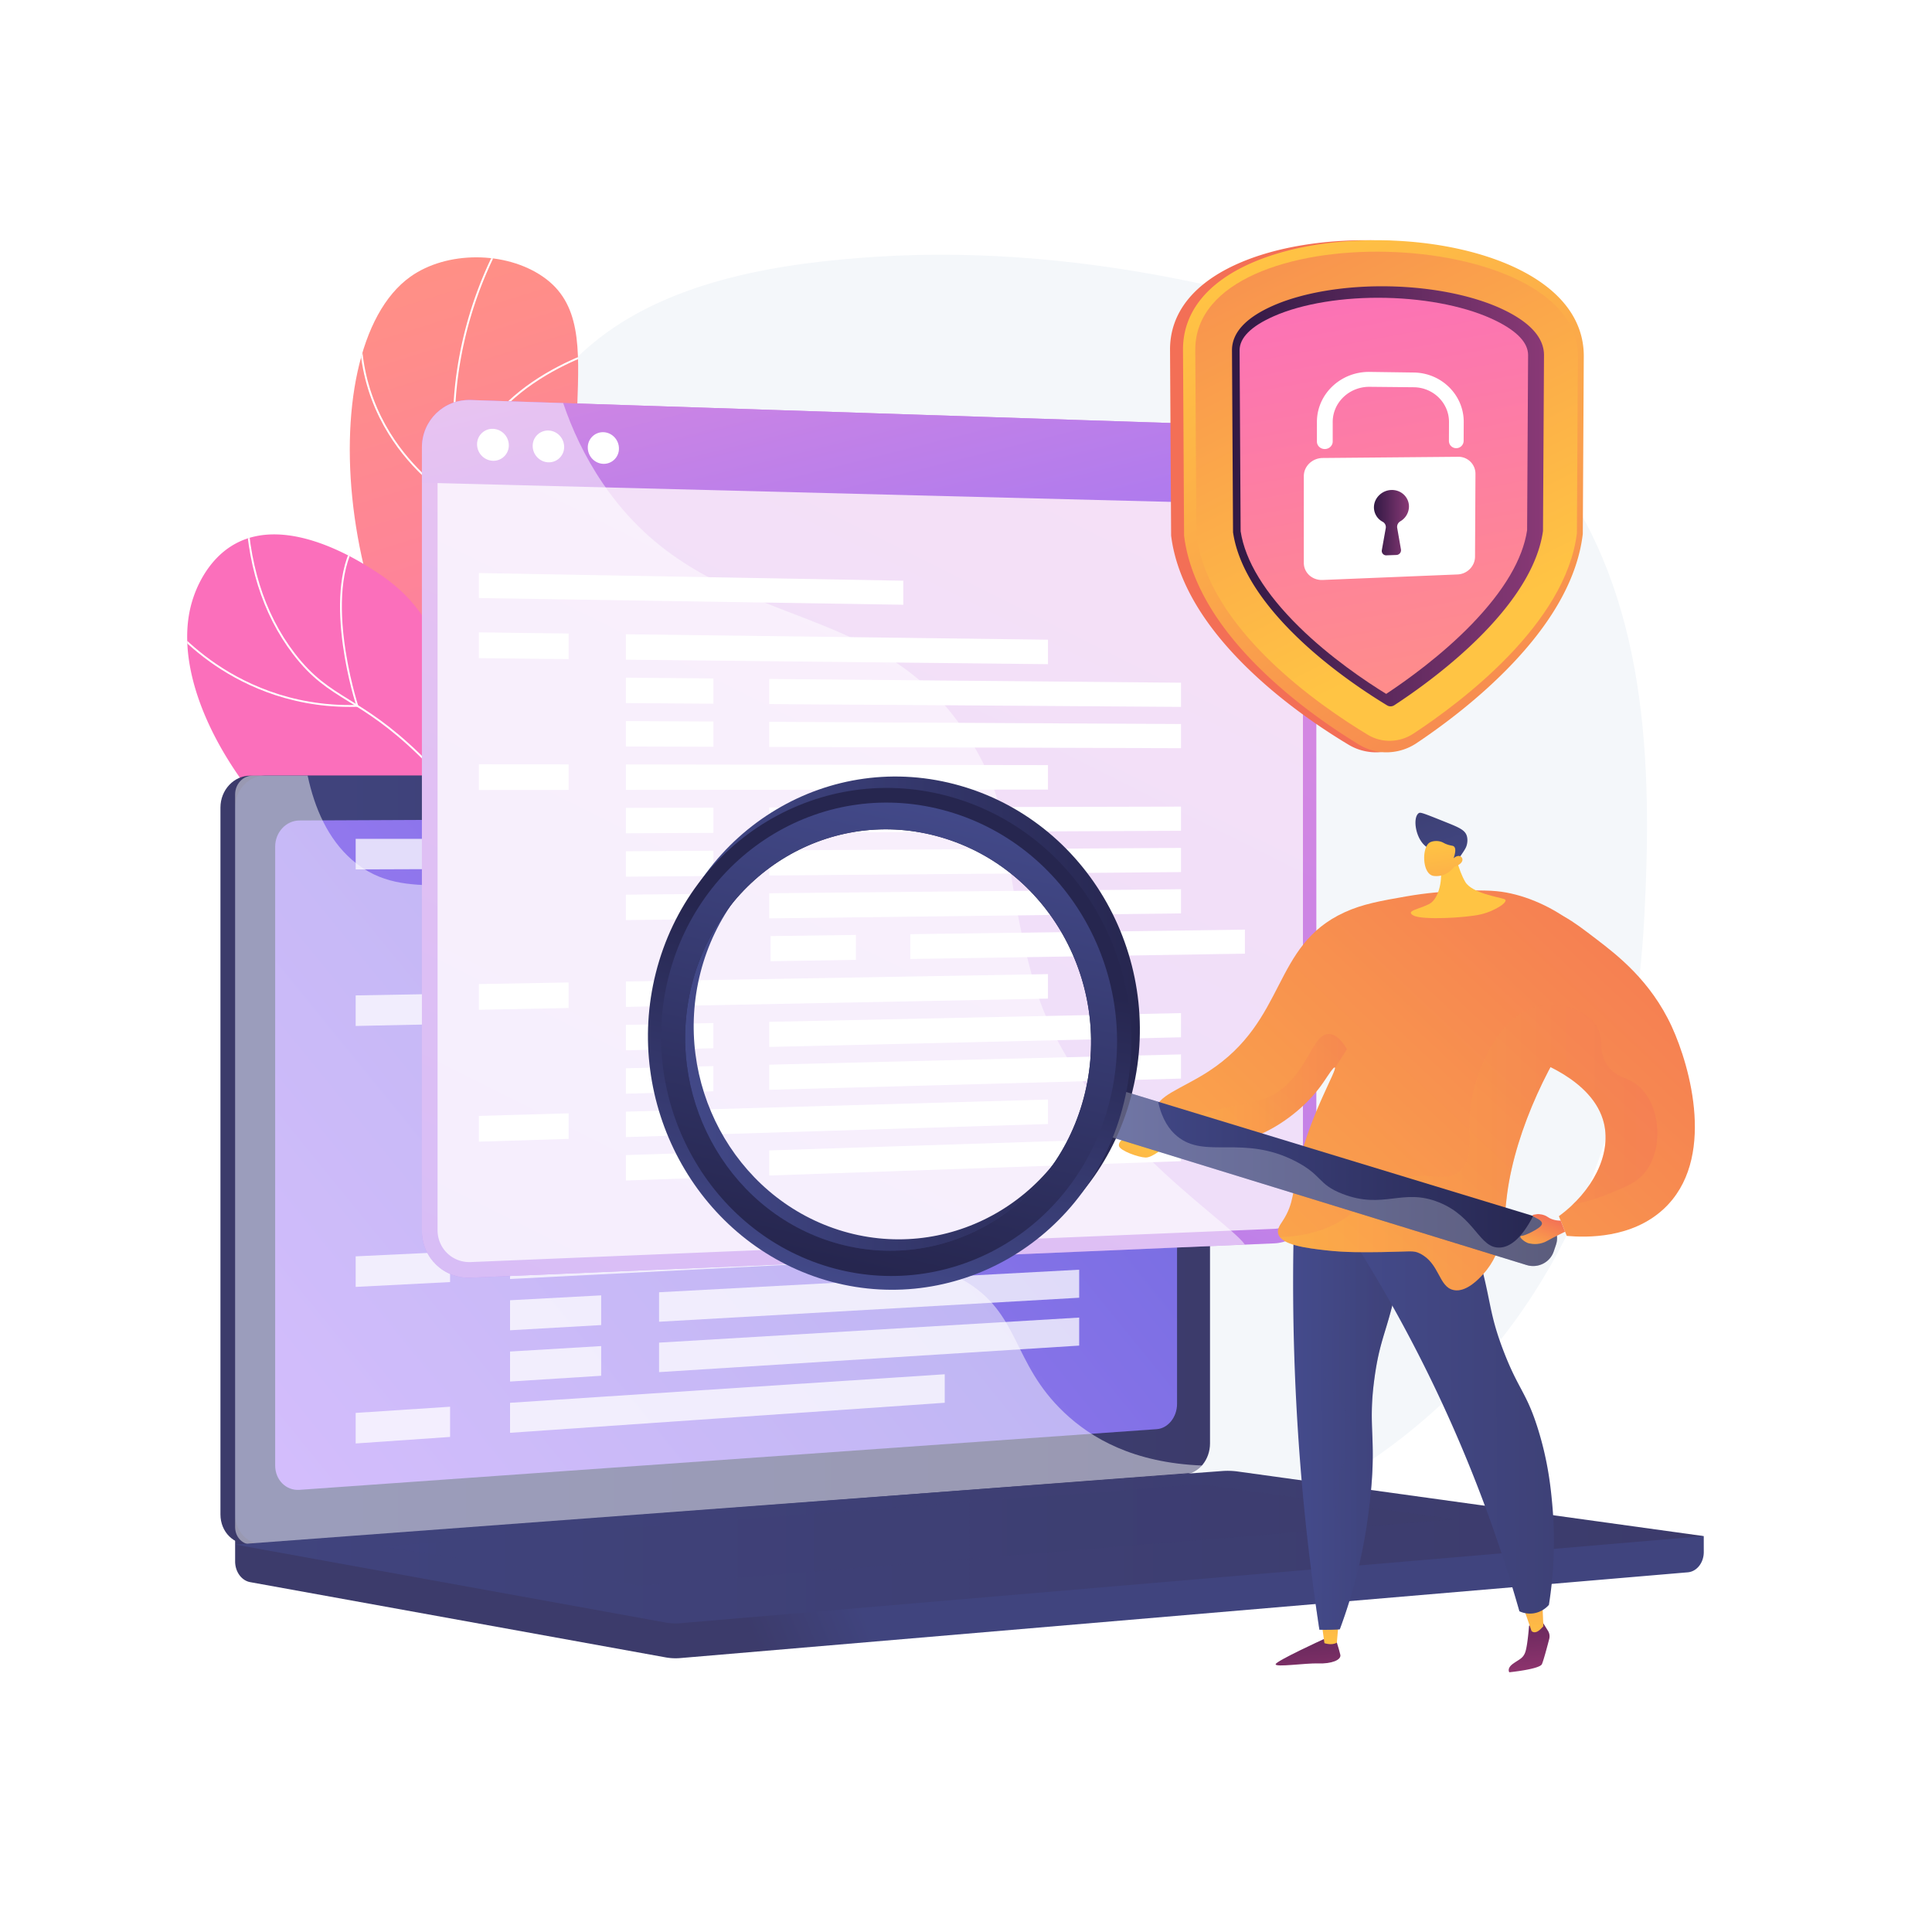 <svg xmlns="http://www.w3.org/2000/svg" xmlns:xlink="http://www.w3.org/1999/xlink" viewBox="0 0 3710 3710"><defs><style>.cls-1{fill:url(#linear-gradient);}.cls-2{fill:url(#linear-gradient-2);}.cls-3{isolation:isolate;}.cls-14,.cls-19,.cls-4{fill:#fff;}.cls-5{fill:#f4f7fa;}.cls-6{clip-path:url(#clip-path);}.cls-14,.cls-19,.cls-21,.cls-7{mix-blend-mode:soft-light;}.cls-8{clip-path:url(#clip-path-2);}.cls-9{fill:url(#linear-gradient-5);}.cls-10{fill:url(#linear-gradient-6);}.cls-11{fill:url(#linear-gradient-7);}.cls-12{fill:url(#linear-gradient-8);}.cls-13{fill:url(#linear-gradient-9);}.cls-14{opacity:0.48;}.cls-15{fill:url(#linear-gradient-10);}.cls-16,.cls-27,.cls-33,.cls-36,.cls-39{opacity:0.3;mix-blend-mode:multiply;}.cls-16{fill:url(#linear-gradient-11);}.cls-17{opacity:0.75;}.cls-18{fill:url(#linear-gradient-12);}.cls-19{opacity:0.74;}.cls-20{fill:url(#linear-gradient-13);}.cls-21{opacity:0.5;}.cls-22{fill:url(#linear-gradient-14);}.cls-23{fill:url(#linear-gradient-15);}.cls-24{fill:url(#linear-gradient-16);}.cls-25{fill:url(#linear-gradient-17);}.cls-26{fill:url(#linear-gradient-18);}.cls-27{fill:url(#linear-gradient-19);}.cls-28{fill:url(#linear-gradient-20);}.cls-29{fill:url(#linear-gradient-21);}.cls-30{fill:url(#linear-gradient-22);}.cls-31{fill:url(#linear-gradient-23);}.cls-32{fill:url(#linear-gradient-24);}.cls-33{fill:url(#linear-gradient-25);}.cls-34{fill:url(#linear-gradient-26);}.cls-35{fill:url(#linear-gradient-27);}.cls-36{fill:url(#linear-gradient-28);}.cls-37{fill:url(#linear-gradient-29);}.cls-38{fill:url(#linear-gradient-30);}.cls-39{fill:#d8dee8;}.cls-40{fill:url(#linear-gradient-31);}.cls-41{fill:url(#linear-gradient-32);}.cls-42{fill:url(#linear-gradient-33);}.cls-43{fill:url(#linear-gradient-34);}.cls-44{fill:url(#linear-gradient-35);}.cls-45{fill:url(#linear-gradient-36);}.cls-46{fill:url(#linear-gradient-37);}.cls-47{fill:url(#linear-gradient-38);}.cls-48{fill:url(#linear-gradient-39);}</style><linearGradient id="linear-gradient" x1="790.42" y1="507.83" x2="1265.15" y2="2018.33" gradientUnits="userSpaceOnUse"><stop offset="0" stop-color="#ff9085"/><stop offset="1" stop-color="#fb6fbb"/></linearGradient><linearGradient id="linear-gradient-2" x1="1659.69" y1="4855.68" x2="1555.18" y2="4394.58" xlink:href="#linear-gradient"/><clipPath id="clip-path"><path class="cls-1" d="M1401.22,2167.11c36.6-111.54,73.86-281.83,30.24-470.89-50.08-217.1-161-260.53-260.63-492.59-142.19-331.25,18.74-571.21-128.46-672.45-71.78-49.37-184.66-49.41-254.26.16C589.56,672.76,644,1288.75,959,1529.13c142.47,108.71,266.8,95.82,373.72,236.5C1427.21,1889.94,1419.8,2053.93,1401.22,2167.11Z"/></clipPath><clipPath id="clip-path-2"><path class="cls-2" d="M1464.93,2032.58c11.61-70.23,18.29-179.9-38.88-278-99.72-171.11-281.49-114.35-455.48-297.67-140.33-147.86-96.11-262.78-251.6-361-26-16.45-163.55-107-265.82-52.44-57.63,30.72-78.51,93.78-82.43,105.62-59.24,178.94,123,459.09,360.57,587.22,136.49,73.61,180.53,49.56,420.71,135.41A1351.69,1351.69,0,0,1,1464.93,2032.58Z"/></clipPath><linearGradient id="linear-gradient-5" x1="-2583.02" y1="1614.05" x2="-3610.37" y2="2457.94" gradientTransform="matrix(-0.95, 0.33, 0.33, 0.95, -2368.6, 1020.59)" xlink:href="#linear-gradient"/><linearGradient id="linear-gradient-6" x1="1642.69" y1="3058.4" x2="1444.56" y2="3141.62" gradientUnits="userSpaceOnUse"><stop offset="0" stop-color="#40447e"/><stop offset="1" stop-color="#3c3b6b"/></linearGradient><linearGradient id="linear-gradient-7" x1="1320.32" y1="2177.59" x2="1114.9" y2="2263.87" xlink:href="#linear-gradient-6"/><linearGradient id="linear-gradient-8" x1="451.51" y1="2227.33" x2="2323.58" y2="2227.33" xlink:href="#linear-gradient-6"/><linearGradient id="linear-gradient-9" x1="571.76" y1="2830.85" x2="2472.13" y2="1283.35" gradientUnits="userSpaceOnUse"><stop offset="0" stop-color="#aa80f9"/><stop offset="1" stop-color="#6165d7"/></linearGradient><linearGradient id="linear-gradient-10" x1="451.51" y1="2970.92" x2="3271.71" y2="2970.92" xlink:href="#linear-gradient-6"/><linearGradient id="linear-gradient-11" x1="728.08" y1="2947.61" x2="2794.42" y2="2947.61" xlink:href="#linear-gradient-6"/><linearGradient id="linear-gradient-12" x1="2244.84" y1="426.72" x2="572.56" y2="3771.28" gradientUnits="userSpaceOnUse"><stop offset="0" stop-color="#e38ddd"/><stop offset="1" stop-color="#9571f6"/></linearGradient><linearGradient id="linear-gradient-13" x1="1521.57" y1="322.27" x2="1812.14" y2="1484.54" xlink:href="#linear-gradient-12"/><linearGradient id="linear-gradient-14" x1="3284.65" y1="3010.57" x2="3307.03" y2="3295.41" gradientTransform="translate(-794.8 3.37) rotate(-0.14)" gradientUnits="userSpaceOnUse"><stop offset="0" stop-color="#311944"/><stop offset="1" stop-color="#a03976"/></linearGradient><linearGradient id="linear-gradient-15" x1="3342.43" y1="3169.15" x2="3338.36" y2="2874.14" gradientTransform="translate(-794.8 3.37) rotate(-0.14)" gradientUnits="userSpaceOnUse"><stop offset="0" stop-color="#ffc444"/><stop offset="1" stop-color="#f36f56"/></linearGradient><linearGradient id="linear-gradient-16" x1="3707.59" y1="2977.34" x2="3729.96" y2="3262.17" xlink:href="#linear-gradient-14"/><linearGradient id="linear-gradient-17" x1="3730.03" y1="3163.8" x2="3725.96" y2="2868.79" xlink:href="#linear-gradient-15"/><linearGradient id="linear-gradient-18" x1="3272.02" y1="2691.24" x2="3490.14" y2="2691.24" gradientTransform="translate(-794.8 3.37) rotate(-0.14)" gradientUnits="userSpaceOnUse"><stop offset="0" stop-color="#444b8c"/><stop offset="1" stop-color="#3e4177"/></linearGradient><linearGradient id="linear-gradient-19" x1="3272.02" y1="2691.25" x2="3490.14" y2="2691.25" xlink:href="#linear-gradient-18"/><linearGradient id="linear-gradient-20" x1="3332.58" y1="2669.74" x2="3771.68" y2="2669.74" xlink:href="#linear-gradient-18"/><linearGradient id="linear-gradient-21" x1="1911.28" y1="2945.67" x2="3305.16" y2="1456.98" gradientTransform="matrix(1, 0, 0, 1, 0, 0)" xlink:href="#linear-gradient-15"/><linearGradient id="linear-gradient-22" x1="2796.23" y1="1775.73" x2="2749.63" y2="2186.78" gradientTransform="matrix(1, 0, 0, 1, 0, 0)" xlink:href="#linear-gradient-15"/><linearGradient id="linear-gradient-23" x1="4669.11" y1="2445.84" x2="4594.27" y2="2255.76" gradientTransform="translate(-1726 -907.3) rotate(2.72)" xlink:href="#linear-gradient-18"/><linearGradient id="linear-gradient-24" x1="2767.2" y1="1614.46" x2="2803.82" y2="1917.34" gradientTransform="matrix(1, 0, 0, 1, 0, 0)" xlink:href="#linear-gradient-15"/><linearGradient id="linear-gradient-25" x1="2233.23" y1="2091.7" x2="2586.48" y2="2091.7" gradientTransform="matrix(1, 0, 0, 1, 0, 0)" xlink:href="#linear-gradient-15"/><linearGradient id="linear-gradient-26" x1="2200.7" y1="2184.38" x2="2072.69" y2="2443.95" gradientTransform="matrix(1, 0, 0, 1, 0, 0)" xlink:href="#linear-gradient-15"/><linearGradient id="linear-gradient-27" x1="2069.1" y1="3093.44" x2="3462.97" y2="1604.75" gradientTransform="matrix(1, 0, 0, 1, 0, 0)" xlink:href="#linear-gradient-15"/><linearGradient id="linear-gradient-28" x1="2457.84" y1="2203.75" x2="3182.58" y2="2203.75" gradientTransform="matrix(1, 0, 0, 1, 0, 0)" xlink:href="#linear-gradient-15"/><linearGradient id="linear-gradient-29" x1="2090.36" y1="2256.97" x2="2990.03" y2="2256.97" gradientUnits="userSpaceOnUse"><stop offset="0" stop-color="#444b8c"/><stop offset="1" stop-color="#26264f"/></linearGradient><linearGradient id="linear-gradient-30" x1="1260.62" y1="1972.99" x2="2188.91" y2="1972.99" xlink:href="#linear-gradient-29"/><linearGradient id="linear-gradient-31" x1="-6830.52" y1="3571.54" x2="-7297.93" y2="3048.2" gradientTransform="matrix(-0.87, 0.49, 0.49, 0.87, -6104.42, 2747.67)" xlink:href="#linear-gradient-29"/><linearGradient id="linear-gradient-32" x1="-7517.62" y1="2807.44" x2="-6883.7" y2="3505.29" gradientTransform="matrix(-0.87, 0.49, 0.49, 0.87, -6104.42, 2747.67)" xlink:href="#linear-gradient-29"/><linearGradient id="linear-gradient-33" x1="-5557.8" y1="643.24" x2="-5540.22" y2="543.69" gradientTransform="matrix(-0.86, -0.52, -0.52, 0.86, -1479.69, -1003.97)" xlink:href="#linear-gradient-15"/><linearGradient id="linear-gradient-34" x1="3094.24" y1="434.34" x2="2869.45" y2="650.4" gradientTransform="matrix(1, 0, 0, 1, 0, 0)" xlink:href="#linear-gradient-15"/><linearGradient id="linear-gradient-35" x1="2426.13" y1="483.57" x2="3190.24" y2="1733.32" gradientTransform="matrix(1, 0, 0, 1, 0, 0)" xlink:href="#linear-gradient-15"/><linearGradient id="linear-gradient-36" x1="2831.31" y1="1195.13" x2="2210.74" y2="-52.71" gradientTransform="matrix(1, 0, 0, 1, 0, 0)" xlink:href="#linear-gradient-15"/><linearGradient id="linear-gradient-37" x1="2365.74" y1="953.05" x2="2964.93" y2="953.05" gradientUnits="userSpaceOnUse"><stop offset="0" stop-color="#311944"/><stop offset="1" stop-color="#893976"/></linearGradient><linearGradient id="linear-gradient-38" x1="2761.57" y1="1411.78" x2="2588.56" y2="468.92" xlink:href="#linear-gradient"/><linearGradient id="linear-gradient-39" x1="2638.35" y1="1003.65" x2="2705.63" y2="1003.65" xlink:href="#linear-gradient-37"/></defs><title>Identify-Diesel</title><g class="cls-3"><g id="Background"><rect class="cls-4" width="3710" height="3710"/></g><g id="Illustration"><path class="cls-5" d="M2298.6,543.31C2097.26,500.48,1887.94,480,1683.27,493c-181.4,11.6-387,43.25-533,156.65-69.57,54-152.53,151.14-175.29,236.8,0,0-119.77,450.89-359.32,547.51S209.75,3179.61,2026.35,3018.58c0,0,1067-42.2,1131.21-1257.66,15.52-293.61,6.85-616.4-179.07-861.91C2836,710.87,2636.41,627.22,2407,568.69Q2353.29,555,2298.6,543.31Z"/><path class="cls-1" d="M1401.22,2167.11c36.6-111.54,73.86-281.83,30.24-470.89-50.08-217.1-161-260.53-260.63-492.59-142.19-331.25,18.74-571.21-128.46-672.45-71.78-49.37-184.66-49.41-254.26.16C589.56,672.76,644,1288.75,959,1529.13c142.47,108.71,266.8,95.82,373.72,236.5C1427.21,1889.94,1419.8,2053.93,1401.22,2167.11Z"/><g class="cls-6"><g class="cls-7"><path class="cls-4" d="M1423.6,1886.44a848,848,0,0,0-47.7-137c-45.31-101.13-95.32-156.76-158.63-227.19-41.32-46-88.15-98.07-142.27-172.77-101.27-139.75-132.69-188.85-160.85-268-55.71-156.6-47.16-297-37.1-366.78a762.36,762.36,0,0,1,98.69-279.91l3.08,1.82a758.69,758.69,0,0,0-98.23,278.6c-10,69.43-18.52,209.2,36.93,365.07,28,78.72,59.35,127.67,160.37,267.11,54,74.54,100.78,126.57,142,172.47,63.52,70.66,113.69,126.47,159.23,228.12a849.7,849.7,0,0,1,47.9,137.59Z"/><path class="cls-4" d="M887,970.85l-2.59-1.4c-.58-.32-59.39-32.64-111.64-98.42-48.24-60.73-100.66-163.24-76.42-306.65l3.53.6c-24,142,27.86,243.56,75.61,303.71,45.6,57.45,96.21,89.16,108.06,96.14,3.27-114.57,76.72-188.81,138.06-231,66.92-46,134.26-64.94,134.93-65.12l1,3.44c-.67.19-67.51,19-133.93,64.69-61.15,42.1-134.47,116.38-136.5,231.1Z"/><path class="cls-4" d="M903.72,1339.3c-59.48,0-129.36-14.61-193.9-64.85l2.19-2.82c144.89,112.76,317.06,44,334.17,36.72-29.26-113.12-3.38-196.57,23.56-246.73,29.34-54.63,66.3-82.71,66.67-83l2.14,2.86c-.36.28-36.79,28-65.74,82-26.7,49.8-52.33,132.8-22.79,245.47l.39,1.45-1.37.63C1048,1311.5,985.75,1339.3,903.72,1339.3Z"/><path class="cls-4" d="M1036.39,1555.07c-44.61,0-98-8.1-160.12-30.79l1.23-3.36c203.39,74.31,312.16-8.94,323.39-18.24-49.53-115.87,20.23-303.26,20.94-305.14l3.35,1.26c-.72,1.88-70.44,189.24-20.49,303.67l.52,1.17-1,.87C1203.48,1505.22,1147,1555.07,1036.39,1555.07Z"/></g></g><path class="cls-2" d="M1464.93,2032.58c11.61-70.23,18.29-179.9-38.88-278-99.72-171.11-281.49-114.35-455.48-297.67-140.33-147.86-96.11-262.78-251.6-361-26-16.45-163.55-107-265.82-52.44-57.63,30.72-78.51,93.78-82.43,105.62-59.24,178.94,123,459.09,360.57,587.22,136.49,73.61,180.53,49.56,420.71,135.41A1351.69,1351.69,0,0,1,1464.93,2032.58Z"/><g class="cls-8"><g class="cls-7"><path class="cls-4" d="M1485,2117.15c-34.76-167-100.54-279-195.52-333.15-46.34-26.4-83.36-30.59-122.56-35-42.83-4.84-87.12-9.86-145.72-45.29-57-34.47-77.4-67.58-103.2-109.5-22.93-37.24-51.47-83.58-115.49-145.28-56.12-54.1-97-79.43-133.09-101.78-39.5-24.46-70.69-43.78-106.9-91.24-59-77.31-89.84-176.37-91.64-294.42l3.57-.06c1.8,117.27,32.39,215.62,90.91,292.31,35.82,46.93,66.76,66.1,105.94,90.37,36.23,22.44,77.3,47.88,133.69,102.24,64.35,62,93,108.58,116,146,25.56,41.51,45.74,74.29,102,108.32,57.92,35,101.81,40,144.26,44.8,39.57,4.48,77,8.71,123.93,35.47,95.91,54.64,162.28,167.53,197.25,335.53Z"/><path class="cls-4" d="M671.46,1357.43c-122.05,0-213.15-46.77-268.84-86.9-62.73-45.21-95.33-92-95.65-92.5l2.95-2c.32.46,32.63,46.85,94.91,91.7,57.07,41.1,151.66,89.26,278.82,86-7.65-24.59-71.33-239.92,11.05-332.36l2.68,2.38c-85.65,96.1-10.38,328.8-9.61,331.14l.75,2.28-2.39.07Q678.72,1357.44,671.46,1357.43Z"/><path class="cls-4" d="M662.09,1555.94c-78.06,0-177.62-16.06-277.52-76l1.84-3.07c124.22,74.47,247.94,80.72,329.84,72.85,81.32-7.81,138.65-30.69,148.21-34.7-33.08-122.06-3.61-294.18-3.3-295.91l3.52.61c-.3,1.73-29.88,174.49,3.64,295.85l.41,1.49-1.4.62c-.6.27-61.24,27-150.6,35.59C700.11,1554.92,681.78,1555.94,662.09,1555.94Z"/><path class="cls-4" d="M767.94,1839.36c-6,0-12-.06-18-.19l.08-3.58c124.82,2.7,220.91-23.25,279.53-45.48,56-21.25,89.44-43.25,96.78-48.32-91.63-113.85-55.73-299.69-55.35-301.56l3.51.7c-.38,1.87-36.25,187.69,55.82,300.09l1.19,1.45-1.51,1.12C1128.61,1744.57,997,1839.36,767.94,1839.36Z"/></g></g><path class="cls-9" d="M1467.38,1972.92a758.49,758.49,0,0,0-189-99.17c-152.93-54.22-223-22.23-287.76-86.89-67-66.93-23.61-132.84-103.85-207.58-6.74-6.28-92.89-84.46-170.83-55.35-54.53,20.37-75.76,82.3-85.72,111.36-38.66,112.79-16.18,284.64,104.15,369.41,114.07,80.37,258.5,42.07,304.36,29.58,80.44-21.9,99.51-53.26,181.29-73.09C1319.51,1937.08,1408.9,1954.94,1467.38,1972.92Z"/><path class="cls-10" d="M3271.71,2949.78,451.51,2925v73.34c0,19.91,12.3,36.84,29,39.85l797.47,144.43a108.5,108.5,0,0,0,28.61,1.35l1934.51-164.67c17.27-1.47,30.65-18.45,30.65-38.9Z"/><path class="cls-11" d="M2248.27,2830.88,480.67,2965.06c-31.63,2.4-57.34-23.11-57.34-57V1550.79c0-33.88,25.71-61.34,57.34-61.34h1767.6c26.06,0,47.13,24.82,47.13,55.45V2771.85C2295.4,2802.48,2274.33,2828.9,2248.27,2830.88Z"/><path class="cls-12" d="M2276.45,2830.88,508.86,2965.06c-31.63,2.4-57.35-23.11-57.35-57V1550.79c0-33.88,25.72-61.34,57.35-61.34H2276.45c26.06,0,47.13,24.82,47.13,55.45V2771.85C2323.58,2802.48,2302.51,2828.9,2276.45,2830.88Z"/><path class="cls-13" d="M2221.39,2744.38,575.06,2860.93c-25.74,1.82-46.66-19.12-46.66-46.78V1625.85c0-27.65,20.92-50.17,46.66-50.28l1646.33-7.32c21.5-.09,38.88,20.25,38.88,45.44V2696C2260.27,2721.21,2242.89,2742.86,2221.39,2744.38Z"/><path class="cls-4" d="M1455.08,1526.57c0,12.61-9.09,22.87-20.33,22.9s-20.38-10.18-20.38-22.82,9.13-22.89,20.38-22.9S1455.08,1514,1455.08,1526.57Z"/><path class="cls-14" d="M1850.58,2458.63c-136.27-78.75-243.41,21-346.81-77.42-62.69-59.69-31.92-104.2-109-193.4-85.44-98.8-141.06-65.59-226.93-154.51-108.56-112.43-54.26-199.9-147.78-280.62-113.45-97.93-235.8-7.29-343.79-101.21-46.58-40.5-72.14-99.39-85.49-162H485.06c-18.51,0-33.55,16.12-33.55,36V2932.39c0,19.88,15,34.86,33.55,33.45l1801.48-137.35c8.84-.68,16.68-6.22,21.71-14.26-131.88-5.16-212.89-52.65-264.68-101.73C1942.26,2616.47,1959.83,2521.77,1850.58,2458.63Z"/><path class="cls-15" d="M2346.91,2824.8,451.51,2966l826.43,149.67a108.5,108.5,0,0,0,28.61,1.35l1965.16-167.27-894.65-124A142.12,142.12,0,0,0,2346.91,2824.8Z"/><polygon class="cls-16" points="728.08 2969.58 2306.05 2850.25 2794.42 2917.4 1230.04 3044.96 728.08 2969.58"/><g class="cls-17"><polygon class="cls-4" points="864.29 1668.88 683 1669.51 683 1610.84 864.29 1610.84 864.29 1668.88"/><polygon class="cls-4" points="1814.16 1665.56 979.44 1668.48 979.44 1610.84 1814.16 1610.84 1814.16 1665.56"/><polygon class="cls-4" points="1154.43 1765.27 979.44 1766.92 979.44 1709.29 1154.43 1708.25 1154.43 1765.27"/><polygon class="cls-4" points="2072.34 1756.59 1265.61 1764.22 1265.61 1707.58 2072.34 1702.77 2072.34 1756.59"/><polygon class="cls-4" points="1154.43 1862.67 979.44 1865.37 979.44 1807.74 1154.43 1805.65 1154.43 1862.67"/><polygon class="cls-4" points="2072.34 1848.52 1265.61 1860.96 1265.61 1804.32 2072.34 1794.7 2072.34 1848.52"/><polygon class="cls-4" points="864.29 1966.28 683 1970.15 683 1911.49 864.29 1908.24 864.29 1966.28"/><polygon class="cls-4" points="1814.16 1945.97 979.44 1963.82 979.44 1906.18 1814.16 1891.25 1814.16 1945.97"/><polygon class="cls-4" points="1154.43 2057.48 979.44 2062.26 979.44 2004.63 1154.43 2000.45 1154.43 2057.48"/><polygon class="cls-4" points="2072.34 2032.38 1265.61 2054.44 1265.61 1997.8 2072.34 1978.56 2072.34 2032.38"/><polygon class="cls-4" points="1154.43 2154.88 979.44 2160.71 979.44 2103.07 1154.43 2097.86 1154.43 2154.88"/><polygon class="cls-4" points="2072.34 2124.3 1265.61 2151.18 1265.61 2094.54 2072.34 2070.49 2072.34 2124.3"/><polygon class="cls-4" points="1154.43 2252.28 979.44 2259.15 979.44 2201.52 1154.43 2195.26 1154.43 2252.28"/><polygon class="cls-4" points="2072.34 2216.23 1265.61 2247.91 1265.61 2191.28 2072.34 2162.41 2072.34 2216.23"/><polygon class="cls-4" points="1437.23 2336.89 1268.28 2344.53 1268.28 2287.91 1437.23 2280.86 1437.23 2336.89"/><polygon class="cls-4" points="2195.53 2302.59 1544.6 2332.03 1544.6 2276.37 2195.53 2249.2 2195.53 2302.59"/><polygon class="cls-4" points="864.29 2461.94 683 2471.22 683 2412.56 864.29 2403.91 864.29 2461.94"/><polygon class="cls-4" points="1814.16 2413.31 979.44 2456.05 979.44 2398.41 1814.16 2358.59 1814.16 2413.31"/><polygon class="cls-4" points="1154.43 2544.49 979.44 2554.49 979.44 2496.86 1154.43 2487.47 1154.43 2544.49"/><polygon class="cls-4" points="2072.34 2492.02 1265.61 2538.13 1265.61 2481.5 2072.34 2438.2 2072.34 2492.02"/><polygon class="cls-4" points="1154.43 2641.89 979.44 2652.94 979.44 2595.31 1154.43 2584.87 1154.43 2641.89"/><polygon class="cls-4" points="2072.34 2583.94 1265.61 2634.87 1265.61 2578.24 2072.34 2530.13 2072.34 2583.94"/><polygon class="cls-4" points="864.29 2759.34 683 2771.87 683 2713.2 864.29 2701.31 864.29 2759.34"/><polygon class="cls-4" points="1814.16 2693.71 979.44 2751.39 979.44 2693.75 1814.16 2638.99 1814.16 2693.71"/></g><path class="cls-18" d="M2447.09,818.86l-1543-50.71c-51.74-1.7-93.87,39.12-93.87,91.18V2363.25c0,52.06,42.13,92.46,93.87,90.25l1543-65.89c44.64-1.9,80.68-42.41,80.68-90.47V908.54C2527.77,860.47,2491.73,820.32,2447.09,818.86Z"/><path class="cls-19" d="M904.05,2423.53c-35.19,1.46-63.81-26.05-63.81-61.44V860.19a61.61,61.61,0,0,1,63.81-62.07l1543,48.64c30.41,1,55,28.29,55,61V2298.13c0,32.76-24.58,60.33-55,61.59Z"/><path class="cls-20" d="M2447.09,818.86l-1543-50.71c-51.74-1.7-93.87,39.12-93.87,91.18v67.61l1717.59,44V908.54C2527.77,860.47,2491.73,820.32,2447.09,818.86Z"/><path class="cls-4" d="M977.08,855.05a29.52,29.52,0,0,1-30.43,29.77,31.66,31.66,0,0,1-30.52-31.55,29.52,29.52,0,0,1,30.52-29.77A31.67,31.67,0,0,1,977.08,855.05Z"/><path class="cls-4" d="M1083.31,858.13a29.31,29.31,0,0,1-30.14,29.64c-16.68-.46-30.23-14.52-30.23-31.39a29.31,29.31,0,0,1,30.23-29.64C1069.83,827.25,1083.31,841.3,1083.31,858.13Z"/><path class="cls-4" d="M1188.54,861.19a29.1,29.1,0,0,1-29.86,29.5c-16.53-.45-29.94-14.44-29.94-31.24a29.11,29.11,0,0,1,29.94-29.5C1175.18,830.45,1188.54,844.44,1188.54,861.19Z"/><polygon class="cls-4" points="1734.62 1115.12 919.6 1100.47 919.6 1148.39 1734.62 1161.29 1734.62 1115.12"/><polygon class="cls-4" points="2347.38 1126.13 2347.38 1170.98 2433.61 1172.35 2433.61 1127.68 2347.38 1126.13"/><g class="cls-7"><polygon class="cls-4" points="1091.9 1265.61 919.6 1263.78 919.6 1214.36 1091.9 1216.58 1091.9 1265.61"/><polygon class="cls-4" points="2012.41 1275.41 1201.91 1266.78 1201.91 1217.99 2012.41 1228.42 2012.41 1275.41"/><polygon class="cls-4" points="1369.89 1351.28 1201.91 1350.12 1201.91 1301.33 1369.89 1302.86 1369.89 1351.28"/><polygon class="cls-4" points="2267.88 1357.44 1477.15 1352.01 1477.15 1303.83 2267.88 1311.01 2267.88 1357.44"/><polygon class="cls-4" points="1369.89 1433.98 1201.91 1433.47 1201.91 1384.68 1369.89 1385.56 1369.89 1433.98"/><polygon class="cls-4" points="2267.88 1436.74 1477.15 1434.31 1477.15 1386.13 2267.88 1390.32 2267.88 1436.74"/><polygon class="cls-4" points="1091.9 1516.89 919.6 1517.01 919.6 1467.59 1091.9 1467.85 1091.9 1516.89"/><polygon class="cls-4" points="2012.41 1516.23 1201.91 1516.81 1201.91 1468.02 2012.41 1469.24 2012.41 1516.23"/><polygon class="cls-4" points="1369.89 1599.39 1201.91 1600.15 1201.91 1551.36 1369.89 1550.98 1369.89 1599.39"/><polygon class="cls-4" points="2267.88 1595.35 1477.15 1598.91 1477.15 1550.73 2267.88 1548.92 2267.88 1595.35"/><polygon class="cls-4" points="1369.89 1682.1 1201.91 1683.49 1201.91 1634.7 1369.89 1633.68 1369.89 1682.1"/><polygon class="cls-4" points="2267.88 1674.66 1477.15 1681.21 1477.15 1633.03 2267.88 1628.23 2267.88 1674.66"/><polygon class="cls-4" points="1369.89 1764.81 1201.91 1766.83 1201.91 1718.04 1369.89 1716.39 1369.89 1764.81"/><polygon class="cls-4" points="2267.88 1753.96 1477.15 1763.51 1477.15 1715.33 2267.88 1707.54 2267.88 1753.96"/><polygon class="cls-4" points="1643.53 1843.17 1479.74 1845.77 1479.74 1797.6 1643.53 1795.36 1643.53 1843.17"/><polygon class="cls-4" points="2390.58 1831.32 1748.12 1841.51 1748.12 1793.93 2390.58 1785.17 2390.58 1831.32"/><polygon class="cls-4" points="1091.9 1935.68 919.6 1939.07 919.6 1889.65 1091.9 1886.64 1091.9 1935.68"/><polygon class="cls-4" points="2012.41 1917.59 1201.91 1933.52 1201.91 1884.73 2012.41 1870.6 2012.41 1917.59"/><polygon class="cls-4" points="1369.89 2012.92 1201.91 2016.86 1201.91 1968.07 1369.89 1964.51 1369.89 2012.92"/><polygon class="cls-4" points="2267.88 1991.88 1477.15 2010.41 1477.15 1962.23 2267.88 1945.45 2267.88 1991.88"/><polygon class="cls-4" points="1369.89 2095.63 1201.91 2100.2 1201.91 2051.41 1369.89 2047.21 1369.89 2095.63"/><polygon class="cls-4" points="2267.88 2071.18 1477.15 2092.71 1477.15 2044.53 2267.88 2024.76 2267.88 2071.18"/><polygon class="cls-4" points="1091.9 2186.96 919.6 2192.3 919.6 2142.88 1091.9 2137.92 1091.9 2186.96"/><polygon class="cls-4" points="2012.41 2158.41 1201.91 2183.54 1201.91 2134.75 2012.41 2111.42 2012.41 2158.41"/><polygon class="cls-4" points="1369.89 2261.04 1201.91 2266.89 1201.91 2218.1 1369.89 2212.62 1369.89 2261.04"/><polygon class="cls-4" points="2267.88 2229.79 1477.15 2257.31 1477.15 2209.13 2267.88 2183.36 2267.88 2229.79"/></g><g class="cls-21"><path class="cls-4" d="M1847.3,1397c-180.22-262.25-492.17-178.81-689.51-468.56C1122.2,876.19,1098.05,823,1081.49,774l-177.44-5.83c-51.74-1.7-93.87,39.12-93.87,91.18V2363.25c0,52.06,42.13,92.46,93.87,90.25L2390.58,2390c-34-49.12-330.65-231-407.27-510.35C1913.24,1624.25,1956,1555.23,1847.3,1397Z"/></g><path class="cls-22" d="M2541.07,3148s-90,41.17-91.45,47.71,57.93-2.34,82.19-1.45,44.18-6.33,42-16.6-10.77-36.08-10.77-36.08Z"/><path class="cls-23" d="M2537.69,3114.78l5.58,40.55s14.27,5,23.84-1l4-44.5Z"/><path class="cls-24" d="M2962,3114.74l10.52,16.79a20.06,20.06,0,0,1,2.44,15.73c-3.63,14-10.88,41.28-14.06,48.39-4.32,9.7-62.61,15.59-62.61,15.59s-5.21-7.31,6.87-16.17,19.86-10.27,24.1-23.33,7-49.93,7-49.93Z"/><path class="cls-25" d="M2918.24,3072.09c3.83,3,22.69,59.83,22.69,59.83s6.08,7.74,17.57-3.73,5.2-5.14,5.2-5.14l-2.3-55.89Z"/><path class="cls-26" d="M2486.17,2300c-4.47,121-4.34,252.46,3,392.87,8.21,158.12,24.32,304.25,44.49,436.69,7.38.22,15.13.24,23.23,0,5.47-.16,10.77-.44,15.89-.81a1004.31,1004.31,0,0,0,33.13-106.83,1027.44,1027.44,0,0,0,23-125.06c17-137.08-3.34-149,10.5-250.59,12.25-90,30-93.53,50.48-221.28,22.26-138.62,5.39-159.37-2.8-166.86C2652.16,2226.23,2570.45,2248.19,2486.17,2300Z"/><path class="cls-27" d="M2687.05,2258.12c-33.27-30.41-109.15-11.77-189.23,35,92.49,99.45,102.7,164.08,91.74,206.06-12.38,47.44-50.35,61.19-50.08,113,.33,63.71,57.88,80.45,56.81,147.87-.7,44.59-26,44.19-31.8,99.26-6.9,65.17,26.16,87.54,15.58,135.77-4.55,20.75-17.61,47.88-54.93,75.89,2.74,19.79,5.55,39.37,8.48,58.59,7.38.22,15.13.24,23.23,0,5.47-.16,10.77-.44,15.89-.81a1004.31,1004.31,0,0,0,33.13-106.83,1027.09,1027.09,0,0,0,23-125.06c17-137.08-3.34-149,10.5-250.59,12.25-90,30-93.53,50.48-221.29C2712.11,2286.35,2695.24,2265.61,2687.05,2258.12Z"/><path class="cls-28" d="M2543.3,2297.83a2716.92,2716.92,0,0,1,374.37,796.28,48.4,48.4,0,0,0,26.6,4.06,49.51,49.51,0,0,0,30.09-16.34,782.73,782.73,0,0,0,6.44-192.95c-2.8-30.71-7.75-81.85-27.48-144.94-22.1-70.68-37.19-74.62-66-149.38-29.88-77.61-22.74-97-51.41-194.14A1284,1284,0,0,0,2772,2230.14Z"/><path class="cls-29" d="M2219.5,2134.11c.76,28.23,47.16,53.1,84.53,60.73,87.36,17.83,188.65-45.65,236.72-115.87,9.44-13.79,19.93-30.5,22.46-29.21,5.71,2.93-46.81,89.22-69.58,187.36-11.65,50.21-8.6,73.73-30.38,107.16-4.93,7.57-11,15.45-8.88,24.41,5.35,22.44,56.66,28.26,92.25,32.3,37.58,4.27,72.62,3.85,107.26,3.35,55.45-.81,59.82-3.69,72.48,2.52,38.57,18.93,36,64.29,65,70.33,24.38,5.09,49.1-22.13,56.94-30.76,40.75-44.86,38.57-98.95,45.8-153.5,16.8-126.82,85.71-265.77,153.11-353.73,20.44-26.68,34.66-40.71,35.54-65.5,2.61-72.78-112.69-153.12-208.69-162.36-26.31-2.52-73.42-1.73-117.59,2.44-17.66,1.66-36.45,4.11-56.65,7.64-49,8.57-83.1,14.54-117.86,30.44-140.16,64.13-109.57,206.88-261.27,305.58C2268.51,2091.37,2218.71,2104.54,2219.5,2134.11Z"/><path class="cls-30" d="M2793.77,1635.85s6,33.59,19.88,57.5c12.52,21.62,64.3,29.36,75.08,33.13s-16.27,22.54-45.05,29.35-113,11.27-129.44,2.21,10.71-11.83,30.51-22.24,26.42-52.73,20.29-70.72S2793.77,1635.85,2793.77,1635.85Z"/><path class="cls-31" d="M2739.06,1626.12c-20.88-14.92-26.67-55.28-15.07-64.34,3.32-2.59,6.48-1.4,53.61,17.5,23.41,9.39,34.92,14.39,38.71,24.73,2.31,6.31,1.94,14.83-.62,21.55-1.31,3.45-3.88,7.75-9.58,16-5.07,7.28-4.73,7-6.28,9.15-3.73,5.09-10.92,13.66-24.1,23.58a80,80,0,0,0-3.83-13.35,71.1,71.1,0,0,0-8.53-15.86C2755.16,1634.09,2745.84,1631,2739.06,1626.12Z"/><path class="cls-32" d="M2792.58,1664.51s-13.66,20.35-39,17.59c-22.66-2.47-23.76-53.58-8.77-63.76,5-3.4,14.76-4.47,22.55-1.91,4.6,1.5,6.09,3.51,13.66,5.83,7,2.14,9,1.44,11.06,3.33,2.56,2.36,4.27,7.94-.83,22.65,4.53-4.2,9.81-5.66,13.42-3.76a7.7,7.7,0,0,1,2.89,3.08C2810.52,1653.52,2804.88,1660.72,2792.58,1664.51Z"/><path class="cls-33" d="M2342.05,2129.77c63.34-14.27,88.58-13.81,119.91-39,52.15-42,60-106,90.29-105.2,14.32.37,25.95,15,34.23,29.32l-22.89,35.85c0-.46-.13-.81-.38-.94-2.53-1.29-13,15.42-22.46,29.21-48.07,70.22-149.36,133.7-236.72,115.87-25.05-5.11-54.1-18-70.8-34.43A1081.27,1081.27,0,0,1,2342.05,2129.77Z"/><path class="cls-34" d="M2238.89,2200.38s-35.75-3.55-57-12.67-35.05,4-33.09,13,37,21.67,51,22.12S2238.89,2200.38,2238.89,2200.38Z"/><path class="cls-35" d="M3008.67,2373.29c38.37,3.42,124.75,5,185.85-51.54,101.71-94.09,51.25-273.19,15.85-350.22-40.59-88.31-105.2-137.75-144.46-167.79-48.71-37.27-78.44-60-114.21-54.92-92.5,13.17-156.57,202.76-105.79,257,16.63,17.77,33.09,7.7,81.2,23,15.67,5,132.61,42.23,153,128.36,14.25,60.29-22,130.87-86.6,178.28Q3001.07,2354.41,3008.67,2373.29Z"/><path class="cls-36" d="M2578.54,2342.06c43.44-27.46,49.87-55.28,98.52-74.08,63.2-24.43,93.57,6.6,124.9-18.45,37.29-29.82,4.28-81.76,32.18-171.89,4.74-15.3,40.72-131.5,123.26-146.3,38.49-6.9,89.33,7.84,108.92,40.46,15.33,25.53,1,44.56,19.69,72.74s40.9,21.27,64.65,44.76c37.7,37.3,43.48,115.95,9.44,160.42-15.88,20.75-36.51,29-75.33,44.39a366.29,366.29,0,0,1-64.74,19c47.53-45.63,72.2-104.47,60-155.87-12.69-53.69-62.9-88.38-102.73-108.1-39.85,75-72.42,161.9-83.27,243.77-7.23,54.55-5,108.64-45.8,153.5-7.84,8.63-32.56,35.85-56.94,30.76-29-6-26.41-51.4-65-70.33-12.66-6.21-17-3.33-72.48-2.52-34.64.5-69.68.92-107.26-3.35-31.65-3.59-75.65-8.63-88.78-25.47C2515,2374,2553.11,2358.12,2578.54,2342.06Z"/><path class="cls-37" d="M2983.47,2403.45l4.47-13.15c7.13-21-4.59-43.33-26.16-49.9l-845.65-257.6-25.77,87.34,841.38,259.15C2953.2,2435.9,2976.37,2424.35,2983.47,2403.45Z"/><path class="cls-38" d="M1275.79,1846.17c64.66-255.43,318-409.37,568.6-337.23,255.16,73.47,401.25,350,323.72,610.57-75.7,254.5-335.33,391.79-577.6,313.27C1352.43,2355.62,1212.61,2095.8,1275.79,1846.17ZM2094.51,2097c64.08-218.11-58.18-449.12-271.26-511.1-209.86-61.06-423.08,67.09-478.09,281.56-54,210.36,63.87,429.62,264.9,494.21C1814.07,2427.18,2031.7,2310.77,2094.51,2097Z"/><path class="cls-39" d="M2116.13,2082.8,2224,2115.64c7.4,34.39,21.79,54.09,36.26,66.09,54.47,45.15,127.19-4.09,228.65,48.85,50.92,26.57,41.24,43.47,89,62,78.89,30.64,115-11.81,184.84,16.09,70.62,28.21,77.58,89.18,117.64,87,17.13-.93,39.19-13.4,63.79-60.66l17.68,5.39c21.57,6.57,33.29,28.93,26.16,49.9l-4.47,13.15c-7.1,20.9-30.27,32.45-51.73,25.84l-841.38-259.16Z"/><path class="cls-40" d="M1259.41,1868.08c64.66-255.44,318-409.37,568.6-337.23,255.16,73.47,401.25,350,323.72,610.56-75.7,254.5-335.33,391.8-577.6,313.28C1336.05,2377.52,1196.23,2117.71,1259.41,1868.08Zm818.72,250.79c64.08-218.11-58.18-449.12-271.26-511.11-209.86-61-423.07,67.1-478.09,281.57-54,210.35,63.87,429.62,264.9,494.21C1797.69,2449.09,2015.32,2332.68,2078.13,2118.87Z"/><path class="cls-41" d="M1283.9,1875.58c61.28-240.94,300.47-385.71,536.61-317.47,240.23,69.43,377.87,329.77,305.15,575.32-71.11,240.11-315.87,370.07-544.63,296.15C1356,2356.87,1223.94,2111.35,1283.9,1875.58Zm794.23,243.29c64.08-218.11-58.18-449.12-271.26-511.11-209.86-61-423.07,67.1-478.09,281.57-54,210.35,63.87,429.62,264.9,494.21C1797.69,2449.09,2015.32,2332.68,2078.13,2118.87Z"/><path class="cls-42" d="M3005.41,2365.19l-8.55-21.24s-14,.85-25.4-7.36c-6.24-4.47-17.31-5.8-20.52-4.91s-15.37.36-1.52,7,13.74,11.52,8,16.94-27.75,17.09-35.65,17.65,6.39,12.79,14.36,14.36,21.05,3.53,37.23-6C2979.23,2378.13,3005.41,2365.19,3005.41,2365.19Z"/><path class="cls-43" d="M2645.71,1444.61a102.68,102.68,0,0,1-55.92-14.46c-51-30.6-126.47-81.13-194.32-147.28-86.1-83.93-135.57-169.25-146.4-253l-.17-1.31L2246.8,671c0-70.65,46.09-128,132.6-165.69,71.48-31.13,166.23-46.56,266.31-43.66,98.93,2.86,190.46,23.27,258.22,57.28,80.53,40.43,122.79,97.25,122.79,164.61l-1.91,341.58-.16,1.26c-9.89,80.23-55.41,163.15-135.85,247-64.53,67.26-137.45,120.57-187.53,153.59A106.36,106.36,0,0,1,2645.71,1444.61Z"/><path class="cls-44" d="M2665.35,1444.61a100.32,100.32,0,0,1-55.19-14.46c-50.37-30.6-124.79-81.13-191.75-147.28-85-83.93-133.78-169.25-144.46-253l-.17-1.31L2271.71,671c0-70.65,45.47-128,130.84-165.69,70.54-31.13,164-46.56,262.8-43.66C2763,464.55,2853.29,485,2920.15,519c79.47,40.43,121.17,97.25,121.17,164.61l-1.89,341.58-.16,1.26c-9.76,80.23-54.67,163.15-134.06,247-63.67,67.26-135.62,120.57-185,153.59A104,104,0,0,1,2665.35,1444.61Z"/><path class="cls-45" d="M2295.31,671.29,2297.4,1027c23.41,181.48,236.69,328.41,329.58,384.23,26.61,16,60.63,15,87.05-2.34,90.95-59.85,292.55-210.52,314.09-385L3030,683.23C3030,430.5,2295.31,407.39,2295.31,671.29Z"/><path class="cls-46" d="M2670.62,1356.39a12.72,12.72,0,0,1-6.89-1.83c-38.24-23.16-112.38-71.67-176.88-135-69.67-68.43-109.86-135-119.07-197.46l-2-349.79c.08-33.56,26.65-62.29,78.73-85.27,58.14-25.66,140.7-39.13,226.15-37.1,84.59,2,164.75,19,220.28,46.6,49.12,24.37,73.95,53.1,74,85.5L2963,1019.7c-8.6,60.47-46.31,125.66-112.52,194.19-62.26,64.43-135,115.51-173,140.35A13.13,13.13,0,0,1,2670.62,1356.39Z"/><path class="cls-47" d="M2661.89,1332.48c-38.63-23.79-107.31-69.73-167.24-128.7-65.47-64.44-103.36-126.27-112.27-183.49l-2-347.76c.06-24,22.11-46,65.39-65.17,55.07-24.38,134-37.23,216.14-35.39,81.37,1.83,158.06,17.9,210.77,44,41,20.26,61.67,42.36,61.72,65.76l-1.9,336.44c-8.36,55.51-44.09,116.22-106.59,180.78C2767.87,1258.88,2700.34,1307.08,2661.89,1332.48Z"/><g class="cls-7"><path class="cls-4" d="M2800.09,877.16,2540,879.47c-20,.18-36.29,15.77-36.29,34.81v166.65c0,18.92,16.23,33.59,36.15,32.78L2799,1103.1c18.44-.76,33.39-16,33.48-34.1l.83-159.2A32.61,32.61,0,0,0,2800.09,877.16Z"/><path class="cls-4" d="M2796.44,860.63a13.87,13.87,0,0,1-14.09-13.86l.15-36.3c.16-36.46-30-66.46-67.54-66.83l-84.9-.84c-38.88-.39-70.84,29.93-70.88,67.54l0,37.45c0,8-6.78,14.44-15.14,14.49s-15.18-6.37-15.18-14.35l0-37.61c0-53.75,45.8-96.92,101.27-96.15l84.93,1.18c53.36.75,96,43.45,95.73,95.13l-.17,36.16A14.19,14.19,0,0,1,2796.44,860.63Z"/><path class="cls-48" d="M2705.63,972.72c.06-18.4-15.73-33-35-31.73-17.08,1.08-31.25,14.87-32.21,31.42a31.32,31.32,0,0,0,16.77,29.6,11.61,11.61,0,0,1,5.83,12.4l-7.51,42.1a8.47,8.47,0,0,0,8.89,9.88l19-.67a9.16,9.16,0,0,0,8.87-10.45l-7.27-41.7a12.39,12.39,0,0,1,6.2-12.62A33.23,33.23,0,0,0,2705.63,972.72Z"/></g></g></g></svg>